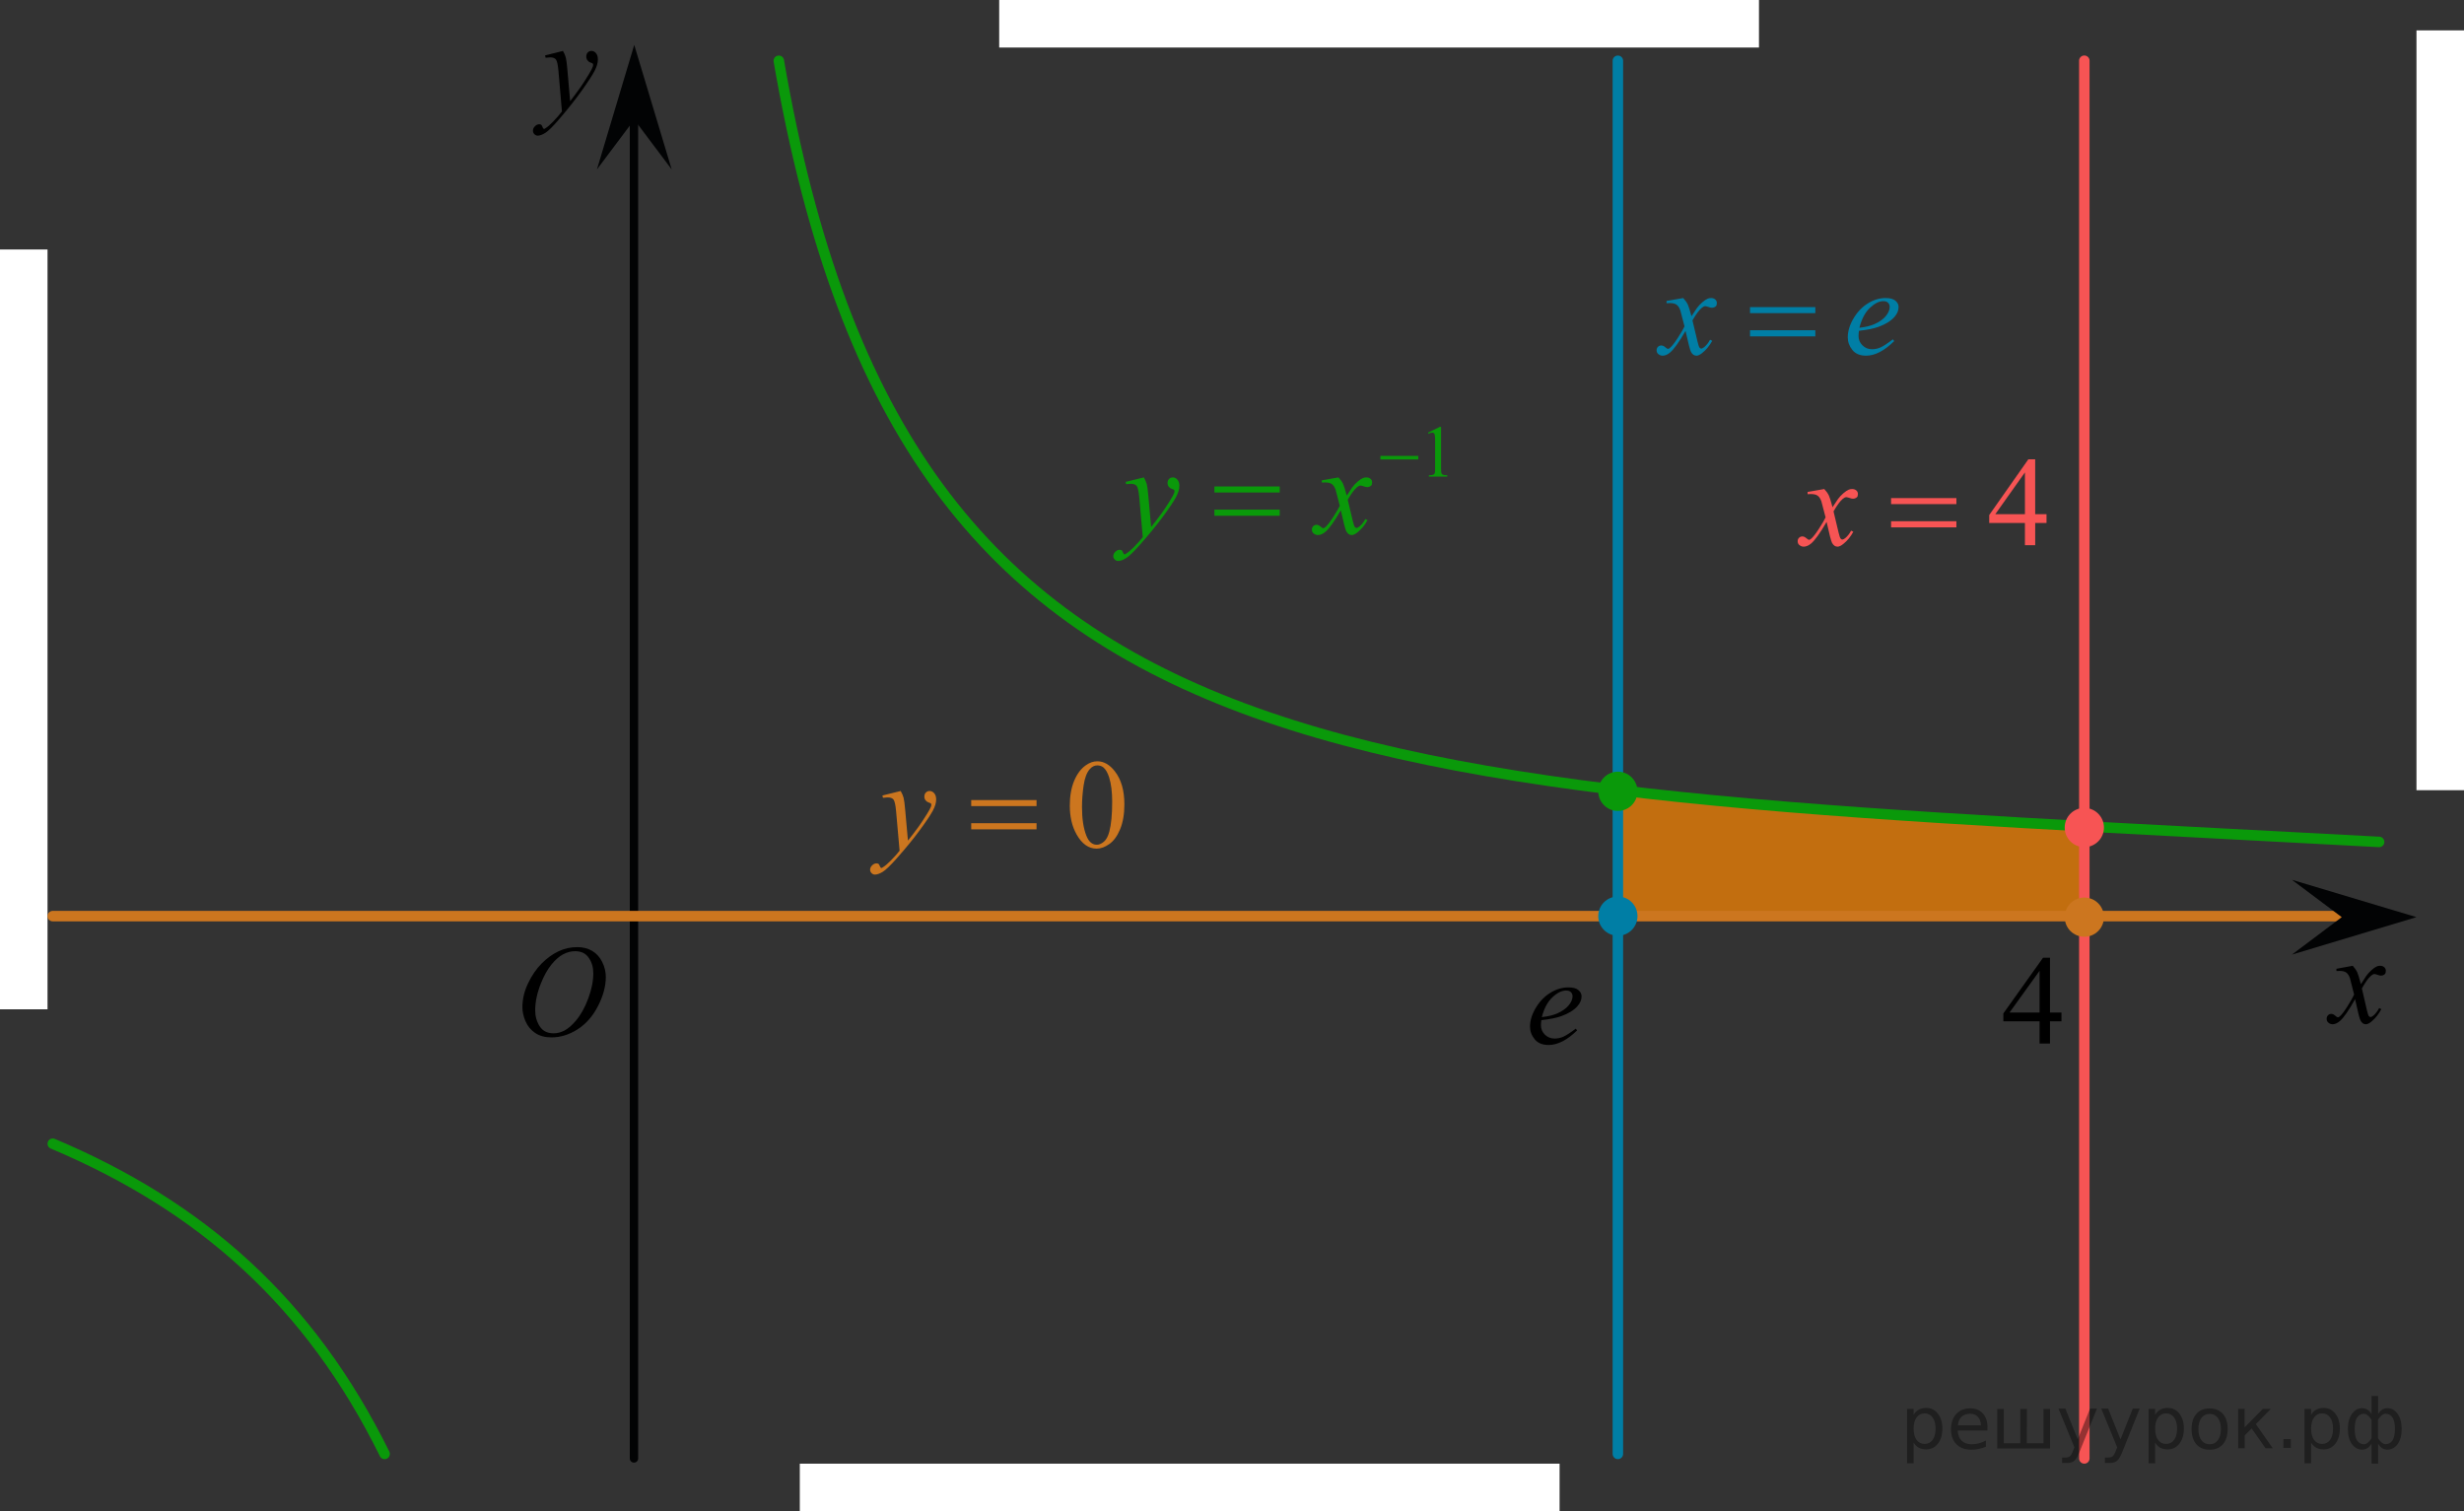 <?xml version="1.0" encoding="utf-8"?>
<!-- Generator: Adobe Illustrator 16.0.0, SVG Export Plug-In . SVG Version: 6.00 Build 0)  -->
<!DOCTYPE svg PUBLIC "-//W3C//DTD SVG 1.1//EN" "http://www.w3.org/Graphics/SVG/1.1/DTD/svg11.dtd">
<svg version="1.1" id="Layer_1" xmlns="http://www.w3.org/2000/svg" xmlns:xlink="http://www.w3.org/1999/xlink" x="0px" y="0px"
	 width="293.835px" height="180.205px" viewBox="0 0 293.835 180.205" enable-background="new 0 0 293.835 180.205"
	 xml:space="preserve">
<rect x="0" y="0" width="293.835" height="180.205" fill="#333333" stroke="none"/>
<rect x="119.155" fill="#FFFFFF" width="90.605" height="5.668"/>
<rect x="95.378" y="174.536" fill="#FFFFFF" width="90.605" height="5.668"/>
<rect x="288.167" y="3.623" fill="#FFFFFF" width="5.668" height="90.605"/>
<rect y="29.75" fill="#FFFFFF" width="5.668" height="90.605"/>
<path opacity="0.7" fill="#FF8800" enable-background="new    " d="M248.558,98.547v10.715c0-0.001-55.625-0.001-55.625,0V94.228
	c16.254,1.97,34.723,3.175,55.621,4.319"/>
<path fill="none" stroke="#007EA5" stroke-width="1.25" stroke-linecap="round" stroke-linejoin="round" stroke-miterlimit="8" d="
	M239.87-24.818"/>
<line fill="none" stroke="#020304" stroke-linecap="round" stroke-linejoin="round" stroke-miterlimit="10" x1="75.603" y1="173.911" x2="75.603" y2="10.549"/>
<polygon fill="#020304" points="75.638,14.268 71.185,20.205 75.634,5.354 80.099,20.201 "/>
<g enable-background="new    ">
	<path d="M67.136,6.073c0.165,0.29,0.279,0.562,0.343,0.814c0.063,0.252,0.126,0.749,0.189,1.489l0.321,3.691
		c0.291-0.36,0.715-0.931,1.269-1.711c0.268-0.38,0.598-0.897,0.992-1.553c0.238-0.4,0.384-0.681,0.438-0.841
		c0.029-0.08,0.044-0.162,0.044-0.248c0-0.055-0.018-0.1-0.052-0.135s-0.122-0.076-0.266-0.124
		c-0.144-0.047-0.263-0.135-0.357-0.262c-0.095-0.128-0.143-0.274-0.143-0.439c0-0.205,0.059-0.37,0.175-0.495
		c0.117-0.125,0.263-0.188,0.438-0.188c0.214,0,0.396,0.091,0.547,0.273c0.15,0.183,0.226,0.435,0.226,0.754
		c0,0.396-0.131,0.847-0.394,1.354s-0.769,1.287-1.517,2.338c-0.749,1.05-1.656,2.195-2.721,3.436
		c-0.734,0.855-1.278,1.395-1.634,1.617c-0.354,0.223-0.658,0.334-0.911,0.334c-0.15,0-0.283-0.059-0.397-0.177
		c-0.114-0.117-0.172-0.254-0.172-0.408c0-0.195,0.079-0.373,0.237-0.533s0.329-0.24,0.514-0.24c0.098,0,0.178,0.022,0.241,0.067
		c0.039,0.025,0.081,0.097,0.128,0.214c0.046,0.118,0.088,0.196,0.127,0.236c0.024,0.025,0.054,0.038,0.088,0.038
		c0.029,0,0.08-0.025,0.153-0.075c0.267-0.17,0.578-0.44,0.934-0.811c0.467-0.49,0.812-0.891,1.035-1.2l-0.408-4.757
		c-0.068-0.785-0.17-1.263-0.307-1.434c-0.136-0.17-0.364-0.255-0.686-0.255c-0.102,0-0.284,0.016-0.547,0.045l-0.065-0.277
		L67.136,6.073z"/>
</g>
<g>
	<g enable-background="new    ">
		<path d="M68.841,112.939c0.664,0,1.252,0.147,1.764,0.443c0.512,0.297,0.913,0.734,1.203,1.313c0.29,0.58,0.436,1.181,0.436,1.804
			c0,1.103-0.312,2.261-0.934,3.473c-0.623,1.212-1.436,2.137-2.439,2.774c-1.003,0.638-2.041,0.957-3.113,0.957
			c-0.772,0-1.418-0.176-1.938-0.527c-0.519-0.352-0.902-0.816-1.151-1.394c-0.248-0.577-0.372-1.136-0.372-1.678
			c0-0.961,0.225-1.912,0.675-2.851s0.987-1.724,1.612-2.354s1.292-1.114,2-1.454C67.291,113.108,68.044,112.939,68.841,112.939z
			 M68.59,113.425c-0.491,0-0.973,0.125-1.442,0.376c-0.47,0.25-0.936,0.66-1.398,1.229c-0.462,0.569-0.878,1.315-1.247,2.236
			c-0.452,1.134-0.679,2.204-0.679,3.211c0,0.719,0.18,1.355,0.539,1.909c0.358,0.555,0.91,0.831,1.652,0.831
			c0.448,0,0.887-0.113,1.317-0.341c0.431-0.229,0.879-0.618,1.347-1.17c0.585-0.693,1.077-1.577,1.476-2.653
			c0.398-1.075,0.598-2.078,0.598-3.01c0-0.688-0.18-1.297-0.538-1.825C69.854,113.689,69.313,113.425,68.59,113.425z"/>
	</g>
</g>
<path fill="none" stroke="#0A990A" stroke-width="1.25" stroke-linecap="round" stroke-linejoin="round" stroke-miterlimit="10" d="
	M92.874,7.248c15.204,88.27,68.771,86.525,190.839,93.147"/>
<path fill="none" stroke="#0A990A" stroke-width="1.25" stroke-linecap="round" stroke-linejoin="round" stroke-miterlimit="10" d="
	M88.995-28.756"/>
<line fill="none" stroke="#F75454" stroke-width="1.25" stroke-linecap="round" stroke-linejoin="round" stroke-miterlimit="10" x1="248.558" y1="173.911" x2="248.558" y2="7.243"/>
<line fill="none" stroke="#007EA5" stroke-width="1.25" stroke-linecap="round" stroke-linejoin="round" stroke-miterlimit="8" x1="192.933" y1="173.369" x2="192.933" y2="7.248"/>
<line fill="none" stroke="#CC761F" stroke-width="1.25" stroke-linecap="round" stroke-linejoin="round" stroke-miterlimit="10" x1="280.642" y1="109.243" x2="6.293" y2="109.243"/>
<g>
	<path fill="#0A990A" d="M170.288,51.59l1.419-0.69h0.142v4.909c0,0.325,0.014,0.528,0.041,0.608s0.083,0.142,0.17,0.185
		c0.086,0.043,0.261,0.067,0.524,0.073v0.158h-2.193v-0.158c0.275-0.006,0.453-0.029,0.533-0.071
		c0.08-0.041,0.137-0.097,0.168-0.167s0.047-0.279,0.047-0.628V52.67c0-0.423-0.014-0.694-0.043-0.814
		c-0.02-0.092-0.057-0.159-0.109-0.202c-0.053-0.042-0.117-0.063-0.191-0.063c-0.105,0-0.254,0.044-0.442,0.133L170.288,51.59z"/>
</g>
<g>
	<path fill="#CC761F" d="M127.576,96.063c0-1.144,0.173-2.129,0.52-2.955c0.346-0.826,0.806-1.441,1.38-1.846
		c0.445-0.32,0.905-0.481,1.38-0.481c0.771,0,1.464,0.393,2.077,1.177c0.767,0.972,1.15,2.288,1.15,3.95
		c0,1.164-0.169,2.153-0.505,2.967s-0.766,1.404-1.287,1.771c-0.521,0.368-1.025,0.552-1.51,0.552c-0.96,0-1.758-0.564-2.396-1.694
		C127.846,98.551,127.576,97.404,127.576,96.063z M129.03,96.248c0,1.381,0.171,2.508,0.512,3.381
		c0.282,0.734,0.702,1.103,1.262,1.103c0.267,0,0.544-0.12,0.831-0.359c0.286-0.239,0.504-0.64,0.652-1.202
		c0.228-0.848,0.342-2.044,0.342-3.588c0-1.145-0.119-2.099-0.356-2.863c-0.178-0.566-0.408-0.969-0.69-1.206
		c-0.202-0.162-0.447-0.244-0.734-0.244c-0.336,0-0.635,0.151-0.897,0.452c-0.356,0.409-0.599,1.053-0.727,1.931
		C129.095,94.529,129.03,95.395,129.03,96.248z"/>
</g>
<g>
	<path fill="#F75454" d="M244.05,61.311v1.051h-1.351v2.648h-1.224v-2.648h-4.259v-0.947l4.666-6.644h0.816v6.54H244.05z
		 M241.476,61.311v-4.979l-3.531,4.979H241.476z"/>
</g>
<g>
	<path fill="#CC761F" d="M107.405,94.324c0.168,0.286,0.284,0.554,0.349,0.803s0.129,0.738,0.193,1.469l0.326,3.64
		c0.297-0.355,0.727-0.917,1.291-1.687c0.271-0.375,0.608-0.886,1.009-1.531c0.242-0.395,0.391-0.671,0.445-0.829
		c0.029-0.079,0.044-0.16,0.044-0.244c0-0.054-0.017-0.099-0.052-0.133c-0.034-0.034-0.125-0.075-0.271-0.122
		c-0.146-0.047-0.268-0.134-0.363-0.259c-0.097-0.126-0.145-0.271-0.145-0.433c0-0.202,0.059-0.365,0.178-0.488
		c0.118-0.124,0.267-0.186,0.445-0.186c0.217,0,0.402,0.09,0.556,0.271c0.153,0.18,0.23,0.428,0.23,0.743
		c0,0.39-0.134,0.835-0.4,1.335c-0.268,0.501-0.782,1.27-1.543,2.305c-0.762,1.036-1.685,2.165-2.768,3.389
		c-0.747,0.843-1.301,1.374-1.662,1.594c-0.36,0.22-0.67,0.329-0.927,0.329c-0.153,0-0.288-0.058-0.404-0.174
		c-0.116-0.115-0.175-0.25-0.175-0.403c0-0.191,0.081-0.367,0.241-0.524c0.161-0.158,0.335-0.237,0.523-0.237
		c0.099,0,0.181,0.022,0.244,0.066c0.04,0.025,0.083,0.096,0.13,0.211c0.047,0.116,0.091,0.193,0.13,0.233
		c0.024,0.024,0.055,0.037,0.089,0.037c0.03,0,0.082-0.025,0.156-0.074c0.271-0.168,0.589-0.434,0.949-0.799
		c0.475-0.483,0.826-0.878,1.054-1.184l-0.415-4.69c-0.069-0.774-0.174-1.245-0.312-1.413c-0.139-0.168-0.371-0.252-0.698-0.252
		c-0.104,0-0.289,0.016-0.556,0.045l-0.067-0.273L107.405,94.324z"/>
</g>
<g>
	<path fill="#F75454" d="M217.545,58.314c0.242,0.257,0.425,0.513,0.549,0.77c0.089,0.178,0.235,0.644,0.438,1.398l0.653-0.977
		c0.173-0.237,0.383-0.463,0.63-0.677c0.248-0.215,0.465-0.361,0.653-0.44c0.119-0.05,0.25-0.074,0.394-0.074
		c0.212,0,0.382,0.057,0.508,0.17c0.126,0.114,0.189,0.252,0.189,0.415c0,0.188-0.037,0.315-0.111,0.385
		c-0.139,0.123-0.297,0.185-0.475,0.185c-0.104,0-0.216-0.022-0.334-0.066c-0.232-0.079-0.389-0.118-0.468-0.118
		c-0.118,0-0.26,0.068-0.423,0.207c-0.307,0.256-0.673,0.752-1.098,1.486l0.608,2.545c0.094,0.39,0.173,0.623,0.237,0.699
		c0.064,0.077,0.128,0.115,0.192,0.115c0.104,0,0.226-0.057,0.364-0.171c0.271-0.227,0.504-0.522,0.697-0.888l0.26,0.134
		c-0.313,0.582-0.708,1.065-1.188,1.449c-0.272,0.218-0.502,0.326-0.689,0.326c-0.277,0-0.497-0.155-0.661-0.466
		c-0.104-0.192-0.318-1.021-0.645-2.486c-0.772,1.337-1.391,2.197-1.855,2.582c-0.302,0.247-0.593,0.37-0.875,0.37
		c-0.198,0-0.379-0.071-0.542-0.215c-0.118-0.108-0.178-0.254-0.178-0.437c0-0.162,0.055-0.298,0.163-0.406
		c0.109-0.109,0.242-0.163,0.4-0.163s0.327,0.079,0.505,0.236c0.129,0.114,0.228,0.171,0.297,0.171c0.06,0,0.136-0.04,0.229-0.119
		c0.232-0.188,0.55-0.592,0.95-1.213s0.662-1.07,0.786-1.347c-0.307-1.198-0.473-1.832-0.497-1.901
		c-0.114-0.32-0.262-0.547-0.445-0.681c-0.183-0.133-0.452-0.199-0.809-0.199c-0.113,0-0.245,0.005-0.393,0.015v-0.267
		L217.545,58.314z"/>
</g>
<g>
	<path fill="#007EA5" d="M200.723,35.541c0.242,0.257,0.425,0.513,0.549,0.77c0.089,0.178,0.235,0.644,0.438,1.398l0.653-0.977
		c0.173-0.237,0.383-0.463,0.63-0.677c0.248-0.215,0.465-0.361,0.653-0.44c0.119-0.05,0.25-0.074,0.394-0.074
		c0.212,0,0.382,0.057,0.508,0.17c0.126,0.114,0.189,0.252,0.189,0.415c0,0.188-0.037,0.315-0.111,0.385
		c-0.139,0.123-0.297,0.185-0.475,0.185c-0.104,0-0.216-0.022-0.334-0.066c-0.232-0.079-0.389-0.118-0.468-0.118
		c-0.118,0-0.26,0.068-0.423,0.207c-0.307,0.256-0.673,0.752-1.098,1.486l0.608,2.545c0.094,0.39,0.173,0.623,0.237,0.699
		c0.064,0.077,0.128,0.115,0.192,0.115c0.104,0,0.226-0.057,0.364-0.171c0.271-0.227,0.504-0.522,0.697-0.888l0.26,0.134
		c-0.313,0.582-0.708,1.065-1.188,1.449c-0.272,0.218-0.502,0.326-0.689,0.326c-0.277,0-0.497-0.155-0.661-0.466
		c-0.104-0.192-0.318-1.021-0.645-2.486c-0.772,1.337-1.391,2.197-1.855,2.582c-0.302,0.247-0.593,0.37-0.875,0.37
		c-0.198,0-0.379-0.071-0.542-0.215c-0.118-0.108-0.178-0.254-0.178-0.437c0-0.162,0.055-0.298,0.163-0.406
		c0.109-0.109,0.242-0.163,0.4-0.163s0.327,0.079,0.505,0.236c0.129,0.114,0.228,0.171,0.297,0.171c0.06,0,0.136-0.04,0.229-0.119
		c0.232-0.188,0.55-0.592,0.95-1.213s0.662-1.07,0.786-1.347c-0.307-1.198-0.473-1.832-0.497-1.901
		c-0.114-0.32-0.262-0.547-0.445-0.681c-0.183-0.133-0.452-0.199-0.809-0.199c-0.113,0-0.245,0.005-0.393,0.015v-0.267
		L200.723,35.541z"/>
	<path fill="#007EA5" d="M221.685,39.447c-0.035,0.247-0.053,0.451-0.053,0.614c0,0.438,0.156,0.813,0.468,1.12
		c0.312,0.309,0.69,0.463,1.135,0.463c0.356,0,0.699-0.072,1.028-0.219c0.328-0.145,0.816-0.467,1.465-0.965l0.155,0.215
		c-1.172,1.158-2.29,1.738-3.353,1.738c-0.723,0-1.267-0.227-1.633-0.681c-0.365-0.454-0.549-0.954-0.549-1.502
		c0-0.734,0.228-1.487,0.683-2.256c0.455-0.77,1.026-1.368,1.714-1.795c0.688-0.426,1.395-0.64,2.122-0.64
		c0.523,0,0.912,0.106,1.164,0.318c0.253,0.212,0.379,0.464,0.379,0.755c0,0.409-0.163,0.801-0.49,1.176
		c-0.43,0.488-1.063,0.883-1.898,1.184C223.467,39.176,222.688,39.334,221.685,39.447z M221.736,39.085
		c0.731-0.084,1.328-0.227,1.788-0.43c0.608-0.271,1.064-0.595,1.368-0.973c0.305-0.377,0.456-0.735,0.456-1.076
		c0-0.207-0.065-0.375-0.196-0.503s-0.317-0.192-0.56-0.192c-0.505,0-1.04,0.268-1.606,0.803S222.003,38.039,221.736,39.085z"/>
</g>
<g>
	<path fill="#0A990A" d="M136.405,56.929c0.168,0.286,0.284,0.554,0.349,0.803s0.129,0.738,0.193,1.469l0.326,3.64
		c0.297-0.355,0.727-0.917,1.291-1.687c0.271-0.375,0.608-0.886,1.009-1.531c0.242-0.395,0.391-0.671,0.445-0.829
		c0.029-0.079,0.044-0.16,0.044-0.244c0-0.054-0.017-0.099-0.052-0.133c-0.034-0.034-0.125-0.075-0.271-0.122
		c-0.146-0.047-0.268-0.134-0.363-0.259c-0.097-0.126-0.145-0.271-0.145-0.433c0-0.202,0.059-0.365,0.178-0.488
		c0.118-0.124,0.267-0.186,0.445-0.186c0.217,0,0.402,0.09,0.556,0.271c0.153,0.18,0.23,0.428,0.23,0.743
		c0,0.39-0.134,0.835-0.4,1.335c-0.268,0.501-0.782,1.27-1.543,2.305c-0.762,1.036-1.685,2.165-2.768,3.389
		c-0.747,0.843-1.301,1.374-1.662,1.594c-0.36,0.22-0.67,0.329-0.927,0.329c-0.153,0-0.288-0.058-0.404-0.174
		c-0.116-0.115-0.175-0.25-0.175-0.403c0-0.191,0.081-0.367,0.241-0.524c0.161-0.158,0.335-0.237,0.523-0.237
		c0.099,0,0.181,0.022,0.244,0.066c0.04,0.025,0.083,0.096,0.13,0.211c0.047,0.116,0.091,0.193,0.13,0.233
		c0.024,0.024,0.055,0.037,0.089,0.037c0.03,0,0.082-0.025,0.156-0.074c0.271-0.168,0.589-0.434,0.949-0.799
		c0.475-0.483,0.826-0.878,1.054-1.184l-0.415-4.69c-0.069-0.774-0.174-1.245-0.312-1.413c-0.139-0.168-0.371-0.252-0.698-0.252
		c-0.104,0-0.289,0.016-0.556,0.045l-0.067-0.273L136.405,56.929z"/>
	<path fill="#0A990A" d="M159.614,56.929c0.242,0.257,0.425,0.513,0.549,0.77c0.089,0.178,0.235,0.644,0.438,1.398l0.653-0.977
		c0.173-0.237,0.383-0.463,0.63-0.677c0.248-0.215,0.465-0.361,0.653-0.44c0.119-0.05,0.25-0.074,0.394-0.074
		c0.212,0,0.382,0.057,0.508,0.17c0.126,0.114,0.189,0.252,0.189,0.415c0,0.188-0.037,0.315-0.111,0.385
		c-0.139,0.123-0.297,0.185-0.475,0.185c-0.104,0-0.216-0.022-0.334-0.066c-0.232-0.079-0.389-0.118-0.468-0.118
		c-0.118,0-0.26,0.068-0.423,0.207c-0.307,0.256-0.673,0.752-1.098,1.486l0.608,2.545c0.094,0.39,0.173,0.623,0.237,0.699
		c0.064,0.077,0.128,0.115,0.192,0.115c0.104,0,0.226-0.057,0.364-0.171c0.271-0.227,0.504-0.522,0.697-0.888l0.26,0.134
		c-0.313,0.582-0.708,1.065-1.188,1.449c-0.272,0.218-0.502,0.326-0.689,0.326c-0.277,0-0.497-0.155-0.661-0.466
		c-0.104-0.192-0.318-1.021-0.645-2.486c-0.772,1.337-1.391,2.197-1.855,2.582c-0.302,0.247-0.593,0.37-0.875,0.37
		c-0.198,0-0.379-0.071-0.542-0.215c-0.118-0.108-0.178-0.254-0.178-0.437c0-0.162,0.055-0.298,0.163-0.406
		c0.109-0.109,0.242-0.163,0.4-0.163s0.327,0.079,0.505,0.236c0.129,0.114,0.228,0.171,0.297,0.171c0.06,0,0.136-0.04,0.229-0.119
		c0.232-0.188,0.55-0.592,0.95-1.213s0.662-1.07,0.786-1.347c-0.307-1.198-0.473-1.832-0.497-1.901
		c-0.114-0.32-0.262-0.547-0.445-0.681c-0.183-0.133-0.452-0.199-0.809-0.199c-0.113,0-0.245,0.005-0.393,0.015v-0.267
		L159.614,56.929z"/>
</g>
<g>
	<path fill="#0A990A" d="M164.617,54.363h4.515v0.425h-4.515V54.363z"/>
</g>
<g>
	<path fill="#CC761F" d="M115.819,95.404h7.79v0.718h-7.79V95.404z M115.819,98.164h7.79v0.732h-7.79V98.164z"/>
</g>
<g>
	<path fill="#F75454" d="M225.514,59.395h7.79v0.718h-7.79V59.395z M225.514,62.154h7.79v0.732h-7.79V62.154z"/>
</g>
<g>
	<path fill="#007EA5" d="M208.691,36.621h7.79v0.718h-7.79V36.621z M208.691,39.381h7.79v0.732h-7.79V39.381z"/>
</g>
<g>
	<path fill="#0A990A" d="M144.819,58.009h7.79v0.718h-7.79V58.009z M144.819,60.769h7.79v0.732h-7.79V60.769z"/>
</g>
<circle fill="#CC761F" cx="248.558" cy="109.367" r="2.34"/>
<circle fill="#007EA5" cx="192.933" cy="109.243" r="2.34"/>
<circle fill="#F75454" cx="248.558" cy="98.68" r="2.34"/>
<circle fill="#0A990A" cx="192.933" cy="94.361" r="2.34"/>
<g>
	<path d="M245.832,120.738v1.05h-1.369v2.646h-1.241v-2.646h-4.318v-0.946l4.732-6.638h0.827v6.534H245.832z M243.222,120.738
		v-4.975l-3.581,4.975H243.222z"/>
</g>
<g>
	<path d="M183.812,121.647c-0.035,0.247-0.053,0.451-0.053,0.614c0,0.438,0.158,0.812,0.474,1.119
		c0.316,0.309,0.7,0.462,1.151,0.462c0.361,0,0.709-0.072,1.042-0.218c0.334-0.146,0.829-0.467,1.486-0.965l0.158,0.215
		c-1.189,1.158-2.322,1.737-3.401,1.737c-0.732,0-1.284-0.227-1.655-0.681c-0.371-0.453-0.557-0.953-0.557-1.5
		c0-0.734,0.23-1.486,0.692-2.255c0.461-0.769,1.041-1.366,1.738-1.792c0.697-0.427,1.414-0.64,2.151-0.64
		c0.532,0,0.926,0.105,1.182,0.317s0.384,0.464,0.384,0.754c0,0.409-0.166,0.801-0.497,1.176c-0.437,0.487-1.078,0.882-1.926,1.183
		C185.62,121.377,184.83,121.534,183.812,121.647z M183.864,121.285c0.742-0.083,1.347-0.227,1.813-0.429
		c0.616-0.271,1.079-0.595,1.388-0.972s0.463-0.735,0.463-1.075c0-0.207-0.066-0.375-0.199-0.503s-0.322-0.192-0.568-0.192
		c-0.512,0-1.055,0.268-1.629,0.803C184.558,119.451,184.135,120.241,183.864,121.285z"/>
</g>
<polygon fill="#020304" points="279.257,109.367 273.313,104.912 288.167,109.365 273.317,113.83 "/>
<g enable-background="new    ">
	<path d="M280.568,115.165c0.238,0.26,0.418,0.521,0.54,0.78c0.087,0.18,0.23,0.652,0.43,1.418l0.642-0.99
		c0.171-0.24,0.377-0.469,0.62-0.687s0.457-0.366,0.642-0.446c0.117-0.05,0.246-0.075,0.387-0.075c0.209,0,0.376,0.058,0.5,0.173
		s0.186,0.255,0.186,0.42c0,0.19-0.036,0.32-0.109,0.39c-0.136,0.125-0.292,0.188-0.467,0.188c-0.102,0-0.211-0.022-0.328-0.067
		c-0.229-0.08-0.382-0.12-0.459-0.12c-0.117,0-0.256,0.07-0.416,0.211c-0.302,0.26-0.661,0.763-1.079,1.508l0.598,2.581
		c0.093,0.395,0.17,0.631,0.233,0.709c0.063,0.077,0.127,0.116,0.189,0.116c0.103,0,0.222-0.058,0.357-0.173
		c0.268-0.229,0.496-0.53,0.686-0.9l0.256,0.135c-0.307,0.591-0.695,1.081-1.167,1.471c-0.268,0.221-0.494,0.33-0.679,0.33
		c-0.272,0-0.488-0.157-0.648-0.473c-0.103-0.194-0.314-1.035-0.635-2.521c-0.759,1.355-1.366,2.229-1.823,2.618
		c-0.297,0.25-0.584,0.375-0.86,0.375c-0.194,0-0.372-0.072-0.532-0.217c-0.117-0.11-0.176-0.258-0.176-0.443
		c0-0.165,0.054-0.303,0.161-0.412c0.106-0.11,0.238-0.165,0.394-0.165s0.32,0.08,0.496,0.24c0.126,0.114,0.224,0.172,0.291,0.172
		c0.059,0,0.134-0.04,0.227-0.12c0.229-0.189,0.54-0.6,0.934-1.23c0.394-0.63,0.651-1.085,0.772-1.365
		c-0.301-1.216-0.464-1.858-0.488-1.928c-0.112-0.325-0.258-0.556-0.438-0.69c-0.18-0.136-0.445-0.203-0.795-0.203
		c-0.112,0-0.24,0.005-0.387,0.016v-0.271L280.568,115.165z"/>
</g>
<path fill="none" stroke="#0A990A" stroke-width="1.25" stroke-linecap="round" stroke-linejoin="round" stroke-miterlimit="10" d="
	M45.866,173.371c-8.928-18.076-21.842-29.5-39.573-36.988"/>
<g>
</g>
<g>
</g>
<g>
</g>
<g>
</g>
<g>
</g>
<g>
</g>
<g style="stroke:none;fill:#000;fill-opacity:0.40" ><path d="m 228.2,172.0 v 2.49 h -0.78 v -6.48 h 0.78 v 0.71 q 0.24,-0.42 0.61,-0.62 0.37,-0.21 0.89,-0.21 0.86,0 1.39,0.68 0.54,0.68 0.54,1.79 0,1.11 -0.54,1.79 -0.53,0.68 -1.39,0.68 -0.52,0 -0.89,-0.20 -0.37,-0.21 -0.61,-0.62 z m 2.62,-1.64 q 0,-0.85 -0.35,-1.33 -0.35,-0.49 -0.96,-0.49 -0.61,0 -0.96,0.49 -0.35,0.48 -0.35,1.33 0,0.85 0.35,1.34 0.35,0.48 0.96,0.48 0.61,0 0.96,-0.48 0.35,-0.49 0.35,-1.34 z"/><path d="m 237.0,170.2 v 0.38 h -3.55 q 0.05,0.80 0.48,1.22 0.43,0.42 1.20,0.42 0.44,0 0.86,-0.11 0.42,-0.11 0.83,-0.33 v 0.73 q -0.42,0.18 -0.85,0.27 -0.44,0.09 -0.88,0.09 -1.12,0 -1.78,-0.65 -0.65,-0.65 -0.65,-1.77 0,-1.15 0.62,-1.83 0.62,-0.68 1.68,-0.68 0.95,0 1.50,0.61 0.55,0.61 0.55,1.66 z m -0.77,-0.23 q -0.01,-0.63 -0.36,-1.01 -0.34,-0.38 -0.91,-0.38 -0.65,0 -1.04,0.36 -0.39,0.36 -0.44,1.03 z"/><path d="m 241.7,172.1 h 1.99 v -4.08 h 0.78 v 4.70 h -6.30 v -4.70 h 0.78 v 4.08 h 1.98 v -4.08 h 0.78 z"/><path d="m 248.0,173.1 q -0.33,0.84 -0.64,1.09 -0.31,0.26 -0.83,0.26 h -0.62 v -0.65 h 0.45 q 0.32,0 0.49,-0.15 0.18,-0.15 0.39,-0.71 l 0.14,-0.35 -1.90,-4.62 h 0.82 l 1.47,3.67 1.47,-3.67 h 0.82 z"/><path d="m 253.1,173.1 q -0.33,0.84 -0.64,1.09 -0.31,0.26 -0.83,0.26 h -0.62 v -0.65 h 0.45 q 0.32,0 0.49,-0.15 0.18,-0.15 0.39,-0.71 l 0.14,-0.35 -1.90,-4.62 h 0.82 l 1.47,3.67 1.47,-3.67 h 0.82 z"/><path d="m 257.0,172.0 v 2.49 h -0.78 v -6.48 h 0.78 v 0.71 q 0.24,-0.42 0.61,-0.62 0.37,-0.21 0.89,-0.21 0.86,0 1.39,0.68 0.54,0.68 0.54,1.79 0,1.11 -0.54,1.79 -0.53,0.68 -1.39,0.68 -0.52,0 -0.89,-0.20 -0.37,-0.21 -0.61,-0.62 z m 2.62,-1.64 q 0,-0.85 -0.35,-1.33 -0.35,-0.49 -0.96,-0.49 -0.61,0 -0.96,0.49 -0.35,0.48 -0.35,1.33 0,0.85 0.35,1.34 0.35,0.48 0.96,0.48 0.61,0 0.96,-0.48 0.35,-0.49 0.35,-1.34 z"/><path d="m 263.5,168.6 q -0.62,0 -0.98,0.49 -0.36,0.48 -0.36,1.32 0,0.84 0.36,1.33 0.36,0.48 0.99,0.48 0.62,0 0.98,-0.49 0.36,-0.49 0.36,-1.32 0,-0.83 -0.36,-1.32 -0.36,-0.49 -0.98,-0.49 z m 0,-0.65 q 1.01,0 1.58,0.65 0.57,0.65 0.57,1.81 0,1.15 -0.57,1.81 -0.57,0.65 -1.58,0.65 -1.01,0 -1.58,-0.65 -0.57,-0.66 -0.57,-1.81 0,-1.16 0.57,-1.81 0.57,-0.65 1.58,-0.65 z"/><path d="m 266.9,168.0 h 0.77 v 2.21 l 2.18,-2.21 h 0.95 l -1.79,1.82 2.02,2.88 h -0.86 l -1.66,-2.37 -0.83,0.84 v 1.53 h -0.77 z"/><path d="m 272.3,171.6 h 0.88 v 1.06 h -0.88 z"/><path d="m 275.6,172.0 v 2.49 h -0.78 v -6.48 h 0.78 v 0.71 q 0.24,-0.42 0.61,-0.62 0.37,-0.21 0.89,-0.21 0.86,0 1.39,0.68 0.54,0.68 0.54,1.79 0,1.11 -0.54,1.79 -0.53,0.68 -1.39,0.68 -0.52,0 -0.89,-0.20 -0.37,-0.21 -0.61,-0.62 z m 2.62,-1.64 q 0,-0.85 -0.35,-1.33 -0.35,-0.49 -0.96,-0.49 -0.61,0 -0.96,0.49 -0.35,0.48 -0.35,1.33 0,0.85 0.35,1.34 0.35,0.48 0.96,0.48 0.61,0 0.96,-0.48 0.35,-0.49 0.35,-1.34 z"/><path d="m 280.8,170.4 q 0,0.99 0.30,1.40 0.31,0.42 0.82,0.42 0.41,0 0.89,-0.70 v -2.23 q -0.48,-0.70 -0.89,-0.70 -0.52,0 -0.82,0.42 -0.30,0.42 -0.30,1.40 z m 2.01,4.13 v -2.39 q -0.24,0.39 -0.52,0.56 -0.27,0.16 -0.62,0.16 -0.70,0 -1.19,-0.65 -0.49,-0.65 -0.49,-1.80 0,-1.15 0.49,-1.82 0.49,-0.67 1.19,-0.67 0.35,0 0.62,0.16 0.28,0.16 0.52,0.55 v -2.16 h 0.78 v 2.16 q 0.24,-0.39 0.51,-0.55 0.28,-0.16 0.62,-0.16 0.70,0 1.19,0.67 0.49,0.66 0.49,1.82 0,1.15 -0.49,1.80 -0.49,0.65 -1.19,0.65 -0.35,0 -0.62,-0.16 -0.27,-0.16 -0.51,-0.56 v 2.39 z m 2.79,-4.13 q 0,-0.99 -0.31,-1.40 -0.30,-0.42 -0.82,-0.42 -0.41,0 -0.89,0.70 v 2.23 q 0.48,0.70 0.89,0.70 0.52,0 0.82,-0.42 0.31,-0.42 0.31,-1.40 z"/></g></svg>

<!--File created and owned by https://sdamgia.ru. Copying is prohibited. All rights reserved.-->

